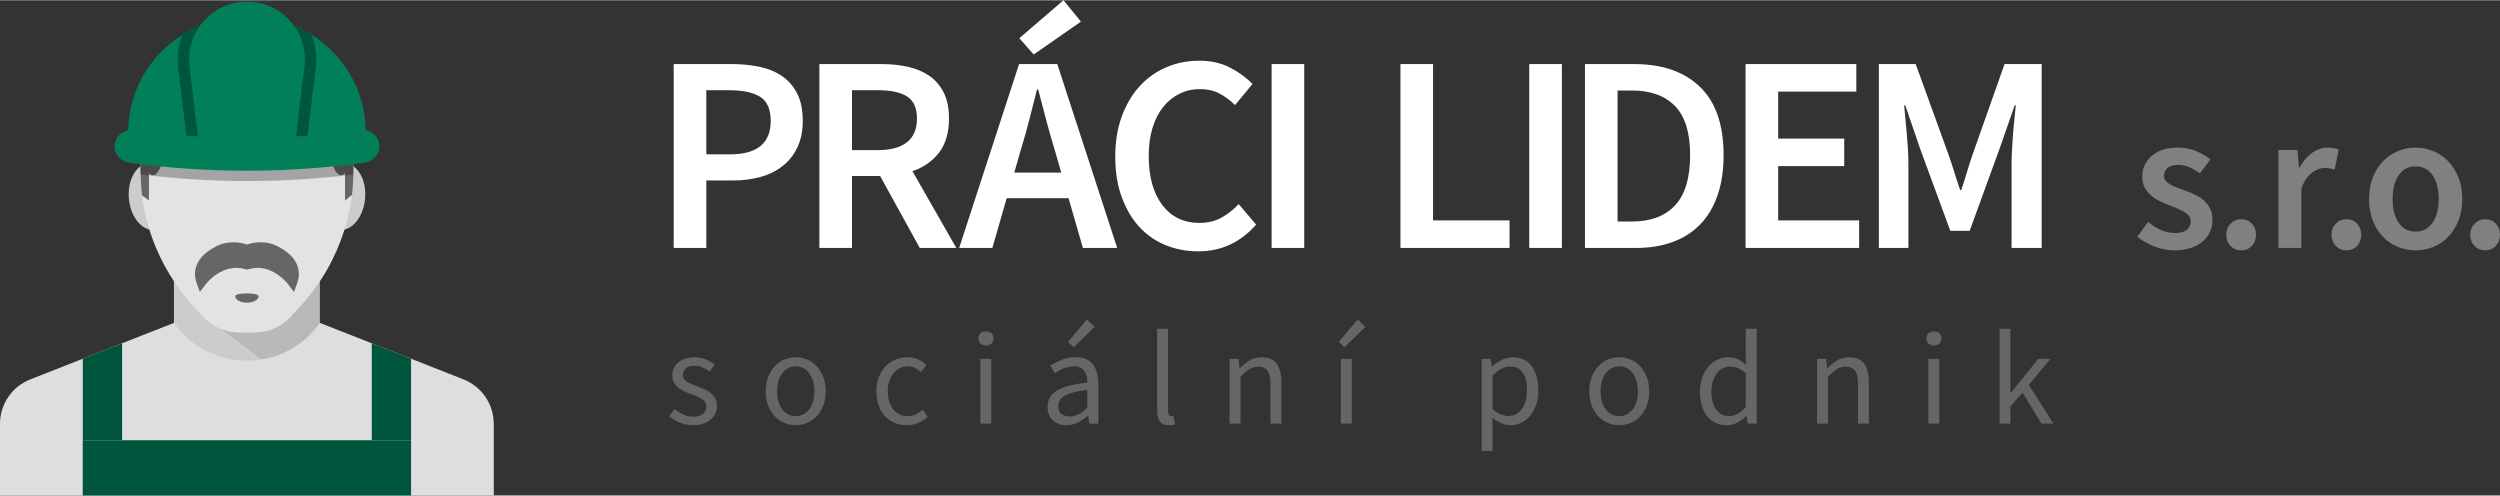 <?xml version="1.0" encoding="UTF-8"?>
<!DOCTYPE svg PUBLIC "-//W3C//DTD SVG 1.1//EN" "http://www.w3.org/Graphics/SVG/1.1/DTD/svg11.dtd">
<!-- Creator: CorelDRAW 2019 -->
<svg xmlns="http://www.w3.org/2000/svg" xml:space="preserve" width="1044px" height="207px" version="1.1" style="shape-rendering:geometricPrecision; text-rendering:geometricPrecision; image-rendering:optimizeQuality; fill-rule:evenodd; clip-rule:evenodd"
viewBox="0 0 5528.85 1095.16"
 xmlns:xlink="http://www.w3.org/1999/xlink">
 <rect x="0" y="0" width="5528.85" height="1095.16" fill="#333333" stroke="none"/>
 <defs>
  <style type="text/css">
   <![CDATA[
    .fil7 {fill:#00563C}
    .fil10 {fill:#007F59}
    .fil8 {fill:#666666}
    .fil3 {fill:#CCCCCC}
    .fil6 {fill:#DEDEDE}
    .fil4 {fill:#E3E3E3}
    .fil2 {fill:#666666;fill-rule:nonzero}
    .fil1 {fill:gray;fill-rule:nonzero}
    .fil0 {fill:white;fill-rule:nonzero}
    .fil5 {fill:#666666;fill-opacity:0.188}
    .fil9 {fill:black;fill-opacity:0.278}
   ]]>
  </style>
 </defs>
 <g id="Layer_x0020_1">
  <path class="fil0" d="M1489.92 141.15l128.1 0c22.38,0 43.22,2.07 62.49,6.22 19.28,4.15 35.96,11.19 50.06,21.14 14.09,9.95 25.08,22.91 32.95,38.86 7.88,15.97 11.82,35.76 11.82,59.39 0,22.38 -3.94,41.87 -11.82,58.45 -7.87,16.58 -18.76,30.37 -32.64,41.35 -13.89,10.98 -30.26,19.07 -49.13,24.25 -18.86,5.19 -39.27,7.78 -61.25,7.78l-58.45 0 0 149.23 -72.13 0 0 -406.67zm124.99 199.6c59.69,0 89.54,-24.66 89.54,-73.99 0,-25.7 -7.77,-43.42 -23.32,-53.16 -15.55,-9.75 -38.45,-14.62 -68.71,-14.62l-50.37 0 0 141.77 52.86 0zm269.33 -9.32l57.83 0c27.77,0 49.02,-5.81 63.73,-17.41 14.72,-11.61 22.08,-29.02 22.08,-52.24 0,-23.63 -7.36,-40 -22.08,-49.12 -14.71,-9.12 -35.96,-13.68 -63.73,-13.68l-57.83 0 0 132.45zm149.86 216.39l-87.69 -159.19 -62.17 0 0 159.19 -72.14 0 0 -406.67 137.43 0c21.14,0 40.83,2.07 59.07,6.22 18.24,4.15 33.99,10.88 47.26,20.21 13.26,9.33 23.73,21.66 31.4,37 7.67,15.33 11.5,34.41 11.5,57.2 0,31.1 -7.36,56.17 -22.07,75.24 -14.72,19.08 -34.31,32.76 -58.76,41.04l97 169.76 -80.83 0zm312.86 -166.65l-14.3 -49.74c-6.64,-21.56 -12.96,-43.74 -18.97,-66.54 -6.01,-22.8 -11.92,-45.39 -17.72,-67.77l-2.49 0c-5.8,22.79 -11.6,45.49 -17.41,68.09 -5.8,22.59 -12.02,44.66 -18.65,66.22l-14.31 49.74 103.85 0zm16.17 56.59l-136.8 0 -31.72 110.06 -73.37 0 132.45 -406.67 84.56 0 132.45 406.67 -75.86 0 -31.71 -110.06zm-108.82 -353.81l97.62 -83.95 38.56 47.26 -104.47 72.75 -31.71 -36.06zm395.55 471.33c-25.7,0 -49.74,-4.56 -72.13,-13.68 -22.39,-9.12 -41.76,-22.59 -58.14,-40.42 -16.37,-17.82 -29.33,-39.79 -38.86,-65.91 -9.54,-26.11 -14.3,-55.96 -14.3,-89.54 0,-33.16 4.87,-62.91 14.61,-89.23 9.74,-26.32 23.01,-48.61 39.8,-66.85 16.78,-18.24 36.48,-32.12 59.07,-41.66 22.59,-9.53 46.74,-14.3 72.44,-14.3 25.7,0 48.5,5.18 68.4,15.54 19.9,10.37 36.27,22.39 49.12,36.07l-38.55 46.64c-10.78,-10.78 -22.39,-19.38 -34.82,-25.8 -12.44,-6.43 -26.53,-9.64 -42.28,-9.64 -16.59,0 -31.82,3.41 -45.71,10.25 -13.88,6.85 -25.91,16.59 -36.06,29.23 -10.16,12.64 -18.04,28.09 -23.64,46.33 -5.59,18.24 -8.39,38.75 -8.39,61.56 0,46.42 10.06,82.8 30.16,109.13 20.1,26.32 47.36,39.48 81.77,39.48 18.24,0 34.41,-3.84 48.5,-11.51 14.09,-7.66 26.95,-17.72 38.56,-30.15l38.55 45.39c-16.59,19.07 -35.55,33.68 -56.9,43.84 -21.35,10.15 -45.08,15.23 -71.2,15.23zm162.38 -414.13l72.14 0 0 406.67 -72.14 0 0 -406.67zm284.88 0l72.13 0 0 345.74 169.14 0 0 60.93 -241.27 0 0 -406.67zm284.88 0l72.13 0 0 406.67 -72.13 0 0 -406.67zm123.2 0l108.83 0c62.17,0 110.68,16.79 145.5,50.37 34.82,33.58 52.23,83.94 52.23,151.1 0,33.58 -4.46,63.22 -13.37,88.92 -8.91,25.7 -21.76,47.16 -38.55,64.36 -16.79,17.2 -37.11,30.16 -60.94,38.86 -23.83,8.71 -50.89,13.06 -81.15,13.06l-112.55 0 0 -406.67zm103.85 348.22c41.45,0 73.27,-11.92 95.45,-35.75 22.18,-23.84 33.27,-60.84 33.27,-111 0,-49.74 -11.2,-86.01 -33.59,-108.82 -22.38,-22.8 -54.09,-34.19 -95.13,-34.19l-31.72 0 0 289.76 31.72 0zm251.3 -348.22l245 0 0 60.94 -172.87 0 0 103.84 146.13 0 0 60.94 -146.13 0 0 120.02 179.08 0 0 60.93 -251.21 0 0 -406.67zm294.82 0l81.46 0 72.13 198.98c4.56,12.86 8.91,26.02 13.06,39.49 4.15,13.47 8.5,26.84 13.06,40.11l2.48 0c4.56,-13.27 8.82,-26.64 12.75,-40.11 3.94,-13.47 8.19,-26.63 12.75,-39.49l70.27 -198.98 82.07 0 0 406.67 -66.53 0 0 -185.92c0,-9.54 0.31,-19.9 0.93,-31.09 0.63,-11.2 1.35,-22.5 2.18,-33.89 0.83,-11.4 1.87,-22.59 3.11,-33.58 1.24,-10.99 2.28,-21.25 3.1,-30.78l-2.48 0 -32.96 94.51 -66.53 182.82 -42.91 0 -67.15 -182.82 -32.34 -94.51 -2.49 0c0.84,9.53 1.77,19.79 2.81,30.78 1.03,10.99 2.07,22.18 3.1,33.58 1.04,11.39 1.87,22.69 2.49,33.89 0.62,11.19 0.94,21.55 0.94,31.09l0 185.92 -65.3 0 0 -406.67z"/>
  <path class="fil1" d="M4808.74 553.12c-15.01,0 -29.8,-2.87 -44.36,-8.61 -14.56,-5.73 -27.14,-12.87 -37.73,-21.4l23.83 -32.66c9.71,7.65 19.34,13.6 28.91,17.87 9.56,4.27 19.93,6.4 31.11,6.4 11.77,0 20.45,-2.43 26.04,-7.28 5.58,-4.86 8.38,-11.11 8.38,-18.76 0,-4.41 -1.32,-8.31 -3.97,-11.69 -2.65,-3.38 -6.17,-6.4 -10.59,-9.05 -4.42,-2.65 -9.41,-5.07 -15.01,-7.28 -5.59,-2.21 -11.17,-4.49 -16.77,-6.84 -7.06,-2.65 -14.26,-5.74 -21.62,-9.27 -7.35,-3.53 -13.9,-7.8 -19.64,-12.8 -5.73,-5 -10.44,-10.81 -14.12,-17.43 -3.68,-6.62 -5.52,-14.49 -5.52,-23.61 0,-19.12 7.06,-34.71 21.19,-46.78 14.12,-12.06 33.39,-18.1 57.81,-18.1 15.01,0 28.53,2.66 40.6,7.95 12.06,5.3 22.51,11.33 31.33,18.09l-23.39 30.9c-7.65,-5.6 -15.37,-10.08 -23.16,-13.46 -7.8,-3.39 -15.97,-5.08 -24.5,-5.08 -10.89,0 -18.9,2.28 -24.05,6.84 -5.15,4.56 -7.72,10.23 -7.72,16.99 0,4.41 1.25,8.17 3.75,11.26 2.5,3.09 5.81,5.81 9.93,8.16 4.12,2.35 8.9,4.56 14.34,6.62 5.44,2.06 11.11,4.12 16.99,6.18 7.35,2.65 14.71,5.66 22.06,9.05 7.36,3.38 14.05,7.57 20.09,12.58 6.03,4.99 10.88,11.1 14.56,18.31 3.68,7.21 5.52,15.81 5.52,25.81 0,9.42 -1.84,18.17 -5.52,26.26 -3.68,8.1 -9.04,15.16 -16.11,21.19 -7.06,6.03 -15.88,10.81 -26.48,14.34 -10.59,3.53 -22.65,5.3 -36.18,5.3zm147.91 0c-9.42,0 -17.29,-3.24 -23.62,-9.72 -6.32,-6.46 -9.49,-14.7 -9.49,-24.71 0,-10 3.17,-18.24 9.49,-24.71 6.33,-6.48 14.2,-9.71 23.62,-9.71 9.41,0 17.2,3.23 23.38,9.71 6.18,6.47 9.27,14.71 9.27,24.71 0,10.01 -3.09,18.25 -9.27,24.71 -6.18,6.48 -13.97,9.72 -23.38,9.72zm82.15 -221.99l41.92 0 3.53 38.4 1.76 0c7.65,-14.12 16.92,-24.94 27.81,-32.44 10.88,-7.5 22.06,-11.26 33.54,-11.26 10.3,0 18.54,1.48 24.72,4.42l-8.84 44.13c-3.82,-1.18 -7.35,-2.06 -10.59,-2.65 -3.23,-0.58 -7.2,-0.88 -11.91,-0.88 -8.53,0 -17.51,3.31 -26.92,9.93 -9.42,6.62 -17.51,18.17 -24.27,34.64l0 132.4 -50.75 0 0 -216.69zm150.55 221.99c-9.41,0 -17.29,-3.24 -23.61,-9.72 -6.32,-6.46 -9.49,-14.7 -9.49,-24.71 0,-10 3.17,-18.24 9.49,-24.71 6.32,-6.48 14.2,-9.71 23.61,-9.71 9.41,0 17.21,3.23 23.39,9.71 6.18,6.47 9.27,14.71 9.27,24.71 0,10.01 -3.09,18.25 -9.27,24.71 -6.18,6.48 -13.98,9.72 -23.39,9.72zm152.76 0c-13.53,0 -26.48,-2.5 -38.84,-7.51 -12.35,-5 -23.31,-12.35 -32.87,-22.07 -9.57,-9.7 -17.14,-21.62 -22.73,-35.74 -5.59,-14.12 -8.39,-30.16 -8.39,-48.1 0,-17.95 2.8,-33.98 8.39,-48.11 5.59,-14.12 13.16,-26.04 22.73,-35.74 9.56,-9.71 20.52,-17.14 32.87,-22.29 12.36,-5.15 25.31,-7.73 38.84,-7.73 13.53,0 26.55,2.58 39.06,7.73 12.5,5.15 23.46,12.58 32.87,22.29 9.42,9.7 16.99,21.62 22.73,35.74 5.74,14.13 8.61,30.16 8.61,48.11 0,17.94 -2.87,33.98 -8.61,48.1 -5.74,14.12 -13.31,26.04 -22.73,35.74 -9.41,9.72 -20.37,17.07 -32.87,22.07 -12.51,5.01 -25.53,7.51 -39.06,7.51zm0 -41.49c15.88,0 28.39,-6.54 37.51,-19.63 9.12,-13.1 13.68,-30.53 13.68,-52.3 0,-22.07 -4.56,-39.65 -13.68,-52.74 -9.12,-13.09 -21.63,-19.64 -37.51,-19.64 -15.89,0 -28.32,6.55 -37.29,19.64 -8.97,13.09 -13.46,30.67 -13.46,52.74 0,21.77 4.49,39.2 13.46,52.3 8.97,13.09 21.4,19.63 37.29,19.63zm154.09 41.49c-9.42,0 -17.29,-3.24 -23.62,-9.72 -6.32,-6.46 -9.48,-14.7 -9.48,-24.71 0,-10 3.16,-18.24 9.48,-24.71 6.33,-6.48 14.2,-9.71 23.62,-9.71 9.41,0 17.2,3.23 23.38,9.71 6.18,6.47 9.27,14.71 9.27,24.71 0,10.01 -3.09,18.25 -9.27,24.71 -6.18,6.48 -13.97,9.72 -23.38,9.72z"/>
  <path class="fil2" d="M1533.07 939.81c-10.2,0 -19.92,-1.86 -29.16,-5.6 -9.23,-3.72 -17.28,-8.44 -24.15,-14.13l12.08 -16.21c6.28,5.11 12.71,9.23 19.29,12.37 6.58,3.15 14.19,4.72 22.83,4.72 9.43,0 16.5,-2.16 21.21,-6.48 4.71,-4.32 7.07,-9.63 7.07,-15.91 0,-3.73 -0.98,-6.97 -2.95,-9.72 -1.96,-2.75 -4.46,-5.16 -7.51,-7.22 -3.04,-2.06 -6.53,-3.88 -10.46,-5.45 -3.92,-1.57 -7.85,-3.14 -11.78,-4.71 -5.1,-1.77 -10.21,-3.78 -15.32,-6.04 -5.1,-2.26 -9.67,-5.01 -13.7,-8.25 -4.02,-3.24 -7.31,-7.02 -9.87,-11.34 -2.55,-4.32 -3.82,-9.53 -3.82,-15.61 0,-5.7 1.13,-11.05 3.39,-16.06 2.25,-5.01 5.49,-9.33 9.72,-12.96 4.22,-3.63 9.37,-6.49 15.46,-8.54 6.09,-2.07 12.96,-3.1 20.62,-3.1 9.04,0 17.33,1.57 24.89,4.72 7.57,3.14 14.1,6.96 19.6,11.49l-11.5 15.32c-4.91,-3.74 -10.01,-6.79 -15.31,-9.14 -5.3,-2.35 -11.1,-3.54 -17.38,-3.54 -9.04,0 -15.66,2.07 -19.89,6.2 -4.22,4.12 -6.33,8.93 -6.33,14.43 0,3.34 0.88,6.23 2.65,8.69 1.77,2.45 4.12,4.62 7.07,6.48 2.95,1.86 6.34,3.53 10.16,5.01 3.83,1.47 7.81,2.99 11.93,4.57 5.11,1.96 10.27,4.02 15.47,6.18 5.2,2.16 9.87,4.86 13.99,8.1 4.13,3.24 7.52,7.22 10.17,11.93 2.65,4.72 3.98,10.41 3.98,17.09 0,5.89 -1.14,11.39 -3.39,16.49 -2.26,5.11 -5.6,9.63 -10.02,13.56 -4.42,3.92 -9.92,7.01 -16.5,9.28 -6.57,2.26 -14.09,3.38 -22.54,3.38zm226.72 0c-8.84,0 -17.24,-1.67 -25.19,-5 -7.96,-3.34 -14.97,-8.2 -21.07,-14.59 -6.08,-6.38 -10.94,-14.23 -14.58,-23.57 -3.63,-9.32 -5.44,-19.88 -5.44,-31.66 0,-11.98 1.81,-22.63 5.44,-31.97 3.64,-9.32 8.5,-17.23 14.58,-23.71 6.1,-6.48 13.11,-11.39 21.07,-14.73 7.95,-3.34 16.35,-5.01 25.19,-5.01 8.83,0 17.23,1.67 25.18,5.01 7.96,3.34 14.98,8.25 21.07,14.73 6.08,6.48 10.94,14.39 14.58,23.71 3.63,9.34 5.45,19.99 5.45,31.97 0,11.78 -1.82,22.34 -5.45,31.66 -3.64,9.34 -8.5,17.19 -14.58,23.57 -6.09,6.39 -13.11,11.25 -21.07,14.59 -7.95,3.33 -16.35,5 -25.18,5zm0 -20.03c6.08,0 11.68,-1.32 16.79,-3.97 5.11,-2.66 9.47,-6.39 13.11,-11.2 3.63,-4.81 6.43,-10.56 8.39,-17.23 1.96,-6.68 2.95,-14.14 2.95,-22.39 0,-8.25 -0.99,-15.76 -2.95,-22.54 -1.96,-6.77 -4.76,-12.62 -8.39,-17.53 -3.64,-4.91 -8,-8.68 -13.11,-11.34 -5.11,-2.65 -10.71,-3.97 -16.79,-3.97 -6.09,0 -11.69,1.32 -16.8,3.97 -5.1,2.66 -9.47,6.43 -13.11,11.34 -3.63,4.91 -6.43,10.76 -8.39,17.53 -1.96,6.78 -2.95,14.29 -2.95,22.54 0,8.25 0.99,15.71 2.95,22.39 1.96,6.67 4.76,12.42 8.39,17.23 3.64,4.81 8.01,8.54 13.11,11.2 5.11,2.65 10.71,3.97 16.8,3.97zm245.56 20.03c-9.43,0 -18.27,-1.67 -26.52,-5 -8.25,-3.34 -15.36,-8.2 -21.36,-14.59 -5.98,-6.38 -10.7,-14.23 -14.13,-23.57 -3.44,-9.32 -5.16,-19.88 -5.16,-31.66 0,-11.98 1.87,-22.63 5.6,-31.97 3.73,-9.32 8.74,-17.23 15.02,-23.71 6.29,-6.48 13.6,-11.39 21.95,-14.73 8.35,-3.34 17.14,-5.01 26.36,-5.01 9.43,0 17.48,1.67 24.16,5.01 6.68,3.34 12.57,7.27 17.67,11.79l-12.37 15.9c-4.12,-3.73 -8.49,-6.77 -13.11,-9.13 -4.61,-2.36 -9.77,-3.53 -15.46,-3.53 -6.48,0 -12.47,1.32 -17.97,3.97 -5.5,2.66 -10.21,6.43 -14.14,11.34 -3.93,4.91 -7.02,10.76 -9.28,17.53 -2.26,6.78 -3.39,14.29 -3.39,22.54 0,8.25 1.08,15.71 3.24,22.39 2.16,6.67 5.16,12.42 8.98,17.23 3.84,4.81 8.5,8.54 14,11.2 5.5,2.65 11.49,3.97 17.97,3.97 6.68,0 12.81,-1.42 18.41,-4.27 5.6,-2.85 10.66,-6.23 15.17,-10.16l10.61 16.2c-6.48,5.7 -13.65,10.16 -21.51,13.4 -7.85,3.24 -16.1,4.86 -24.74,4.86zm162.78 -146.71l24.16 0 0 143.18 -24.16 0 0 -143.18zm12.37 -29.45c-4.71,0 -8.68,-1.48 -11.92,-4.42 -3.24,-2.95 -4.86,-6.68 -4.86,-11.2 0,-4.71 1.62,-8.49 4.86,-11.34 3.24,-2.84 7.21,-4.27 11.92,-4.27 4.72,0 8.7,1.43 11.94,4.27 3.24,2.85 4.86,6.63 4.86,11.34 0,4.52 -1.62,8.25 -4.86,11.2 -3.24,2.94 -7.22,4.42 -11.94,4.42zm178.1 176.16c-11.97,0 -21.94,-3.53 -29.89,-10.6 -7.96,-7.07 -11.94,-17.09 -11.94,-30.05 0,-15.71 6.98,-27.74 20.92,-36.09 13.94,-8.34 36.23,-14.18 66.87,-17.52 0,-4.52 -0.44,-8.94 -1.33,-13.26 -0.88,-4.32 -2.4,-8.15 -4.56,-11.49 -2.16,-3.34 -5.16,-6.04 -8.99,-8.11 -3.82,-2.05 -8.69,-3.08 -14.58,-3.08 -8.25,0 -16,1.57 -23.27,4.7 -7.27,3.15 -13.75,6.69 -19.45,10.61l-9.42 -16.79c6.68,-4.32 14.83,-8.5 24.45,-12.52 9.62,-4.03 20.23,-6.04 31.82,-6.04 17.47,0 30.15,5.35 38,16.06 7.85,10.7 11.78,24.99 11.78,42.86l0 87.79 -20.03 0 -2.06 -17.09 -0.88 0c-6.88,5.7 -14.25,10.56 -22.1,14.59 -7.86,4.02 -16.3,6.03 -25.34,6.03zm7.07 -19.44c6.88,0 13.36,-1.62 19.45,-4.86 6.08,-3.24 12.56,-8 19.44,-14.29l0 -39.77c-11.98,1.57 -22.04,3.44 -30.19,5.6 -8.15,2.16 -14.73,4.72 -19.74,7.66 -5.01,2.94 -8.64,6.33 -10.9,10.16 -2.26,3.83 -3.39,8.01 -3.39,12.52 0,8.25 2.45,14.14 7.36,17.68 4.91,3.53 10.9,5.3 17.97,5.3zm-3.53 -164.97l41.54 -49.2 17.09 16.21 -46.26 45.07 -12.37 -12.08zm222.58 184.41c-9.23,0 -15.81,-2.74 -19.74,-8.25 -3.92,-5.5 -5.89,-13.55 -5.89,-24.15l0 -180.88 24.16 0 0 182.65c0,3.92 0.69,6.68 2.06,8.25 1.38,1.57 2.95,2.35 4.71,2.35 0.79,0 1.53,0 2.22,0 0.68,0 1.71,-0.2 3.09,-0.59l3.24 18.26c-1.57,0.79 -3.44,1.38 -5.6,1.77 -2.16,0.4 -4.91,0.59 -8.25,0.59zm134.5 -146.71l20.04 0 2.05 20.63 0.89 0c6.88,-6.88 14.1,-12.62 21.65,-17.24 7.56,-4.61 16.35,-6.92 26.37,-6.92 15.12,0 26.17,4.72 33.14,14.14 6.97,9.43 10.46,23.37 10.46,41.84l0 90.73 -24.16 0 0 -87.49c0,-13.56 -2.16,-23.33 -6.48,-29.31 -4.32,-6 -11.19,-8.99 -20.62,-8.99 -7.46,0 -14.04,1.86 -19.73,5.6 -5.7,3.73 -12.18,9.23 -19.45,16.5l0 103.69 -24.16 0 0 -143.18zm246.16 0l24.15 0 0 143.18 -24.15 0 0 -143.18zm-4.42 -37.7l41.53 -49.2 17.09 16.21 -46.25 45.07 -12.37 -12.08zm315.87 37.7l20.04 0 2.05 16.51 0.89 0c6.48,-5.5 13.6,-10.22 21.36,-14.15 7.76,-3.93 15.86,-5.89 24.3,-5.89 9.23,0 17.38,1.72 24.45,5.15 7.07,3.44 12.96,8.35 17.68,14.73 4.71,6.39 8.29,14.05 10.75,22.99 2.45,8.93 3.69,19 3.69,30.19 0,12.18 -1.67,23.03 -5.01,32.55 -3.35,9.53 -7.86,17.63 -13.55,24.3 -5.7,6.68 -12.28,11.74 -19.74,15.18 -7.47,3.43 -15.32,5.15 -23.57,5.15 -6.68,0 -13.31,-1.47 -19.89,-4.41 -6.58,-2.95 -13.21,-6.98 -19.88,-12.08l0.59 25.04 0 48.31 -24.16 0 0 -203.57zm59.22 126.38c5.89,0 11.34,-1.32 16.35,-3.97 5,-2.65 9.32,-6.38 12.96,-11.19 3.63,-4.81 6.48,-10.76 8.54,-17.83 2.06,-7.07 3.09,-15.02 3.09,-23.86 0,-7.85 -0.69,-15.02 -2.06,-21.51 -1.37,-6.48 -3.58,-12.02 -6.63,-16.64 -3.04,-4.62 -6.97,-8.2 -11.78,-10.75 -4.81,-2.55 -10.56,-3.83 -17.23,-3.83 -6.1,0 -12.23,1.67 -18.42,5.01 -6.18,3.33 -12.81,8.15 -19.88,14.43l0 75.12c6.48,5.5 12.76,9.38 18.85,11.64 6.09,2.26 11.49,3.38 16.21,3.38zm244.97 20.33c-8.84,0 -17.24,-1.67 -25.19,-5 -7.96,-3.34 -14.97,-8.2 -21.07,-14.59 -6.08,-6.38 -10.94,-14.23 -14.58,-23.57 -3.63,-9.32 -5.44,-19.88 -5.44,-31.66 0,-11.98 1.81,-22.63 5.44,-31.97 3.64,-9.32 8.5,-17.23 14.58,-23.71 6.1,-6.48 13.11,-11.39 21.07,-14.73 7.95,-3.34 16.35,-5.01 25.19,-5.01 8.83,0 17.23,1.67 25.18,5.01 7.96,3.34 14.98,8.25 21.07,14.73 6.08,6.48 10.94,14.39 14.58,23.71 3.63,9.34 5.45,19.99 5.45,31.97 0,11.78 -1.82,22.34 -5.45,31.66 -3.64,9.34 -8.5,17.19 -14.58,23.57 -6.09,6.39 -13.11,11.25 -21.07,14.59 -7.95,3.33 -16.35,5 -25.18,5zm0 -20.03c6.08,0 11.68,-1.32 16.79,-3.97 5.11,-2.66 9.47,-6.39 13.11,-11.2 3.63,-4.81 6.43,-10.56 8.39,-17.23 1.96,-6.68 2.95,-14.14 2.95,-22.39 0,-8.25 -0.99,-15.76 -2.95,-22.54 -1.96,-6.77 -4.76,-12.62 -8.39,-17.53 -3.64,-4.91 -8,-8.68 -13.11,-11.34 -5.11,-2.65 -10.71,-3.97 -16.79,-3.97 -6.09,0 -11.69,1.32 -16.8,3.97 -5.1,2.66 -9.47,6.43 -13.11,11.34 -3.63,4.91 -6.43,10.76 -8.39,17.53 -1.96,6.78 -2.95,14.29 -2.95,22.54 0,8.25 0.99,15.71 2.95,22.39 1.96,6.67 4.76,12.42 8.39,17.23 3.64,4.81 8.01,8.54 13.11,11.2 5.11,2.65 10.71,3.97 16.8,3.97zm237.9 20.03c-18.07,0 -32.45,-6.48 -43.16,-19.44 -10.7,-12.96 -16.05,-31.42 -16.05,-55.38 0,-11.59 1.71,-22.05 5.15,-31.38 3.44,-9.32 8,-17.23 13.7,-23.71 5.69,-6.48 12.27,-11.49 19.73,-15.03 7.47,-3.53 15.33,-5.3 23.57,-5.3 8.25,0 15.42,1.48 21.51,4.42 6.09,2.95 12.27,6.97 18.56,12.08l-1.18 -24.45 0 -55.09 24.45 0 0 209.75 -20.03 0 -2.06 -16.8 -0.89 0c-5.69,5.51 -12.22,10.27 -19.59,14.3 -7.36,4.02 -15.27,6.03 -23.71,6.03zm5.3 -20.33c6.68,0 12.96,-1.62 18.85,-4.86 5.89,-3.24 11.79,-8.2 17.68,-14.87l0 -74.83c-6.09,-5.49 -11.93,-9.37 -17.53,-11.63 -5.6,-2.26 -11.34,-3.39 -17.23,-3.39 -5.7,0 -11.05,1.33 -16.06,3.98 -5.01,2.65 -9.37,6.38 -13.11,11.19 -3.73,4.81 -6.68,10.56 -8.83,17.24 -2.16,6.67 -3.24,14.13 -3.24,22.38 0,17.28 3.43,30.74 10.3,40.36 6.88,9.62 16.6,14.43 29.17,14.43zm194.3 -126.38l20.04 0 2.05 20.63 0.89 0c6.88,-6.88 14.09,-12.62 21.65,-17.24 7.56,-4.61 16.35,-6.92 26.37,-6.92 15.12,0 26.17,4.72 33.14,14.14 6.97,9.43 10.46,23.37 10.46,41.84l0 90.73 -24.16 0 0 -87.49c0,-13.56 -2.16,-23.33 -6.48,-29.31 -4.32,-6 -11.2,-8.99 -20.62,-8.99 -7.46,0 -14.04,1.86 -19.74,5.6 -5.69,3.73 -12.17,9.23 -19.44,16.5l0 103.69 -24.16 0 0 -143.18zm246.16 0l24.15 0 0 143.18 -24.15 0 0 -143.18zm12.37 -29.45c-4.71,0 -8.69,-1.48 -11.93,-4.42 -3.24,-2.95 -4.86,-6.68 -4.86,-11.2 0,-4.71 1.62,-8.49 4.86,-11.34 3.24,-2.84 7.22,-4.27 11.93,-4.27 4.71,0 8.69,1.43 11.93,4.27 3.24,2.85 4.86,6.63 4.86,11.34 0,4.52 -1.62,8.25 -4.86,11.2 -3.24,2.94 -7.22,4.42 -11.93,4.42zm145.1 -37.12l23.87 0 0 141.99 0.88 0 60.98 -75.42 26.81 0 -48.02 57.45 54.5 85.73 -26.51 0 -41.84 -68.94 -26.8 31.23 0 37.71 -23.87 0 0 -209.75z"/>
  <g id="_711905240">
   <path class="fil3" d="M384.74 736.33l0 -0.07 0.05 0.04 0.04 -0.01 0 0.04c80.83,107.06 241.63,107.06 322.5,0.02l0.05 -0.09 0 0.07 0 -118.12 -322.73 0 0 118.14 0.09 -0.02z"/>
   <path class="fil3" d="M386.43 429.78c3.54,40.83 -16.22,75.93 -44.26,78.37 -28.02,2.43 -53.61,-28.69 -57.19,-69.52 -3.59,-40.84 16.22,-75.92 44.25,-78.36 28.01,-2.45 53.64,28.67 57.2,69.51z"/>
   <path class="fil3" d="M807.43 438.65c-3.55,40.84 -29.19,71.96 -57.19,69.52 -28.03,-2.43 -47.87,-37.53 -44.25,-78.37 3.55,-40.84 29.19,-71.96 57.19,-69.5 28.03,2.41 47.84,37.52 44.25,78.35z"/>
  </g>
  <path class="fil4" d="M781.66 303.63l0 77.33c0,1.39 0,2.96 -0.23,4.32 0.23,1.14 0,2.05 0,3.18 0,1.39 0,2.96 -0.23,4.33 -0.23,12.51 -1.16,24.8 -2.76,37.08 0,0.23 0,0.68 -0.22,0.91 -0.66,6.14 -1.6,12.06 -2.49,18.2 -3.64,20.25 -8.16,40.29 -14.35,59.6 -19.34,61.66 -51.85,118.53 -95.76,166.53l-22.51 24.57c-20.48,22.5 -49.6,35.27 -80.08,35.27l-34.13 0c-30.26,0 -59.4,-12.98 -79.85,-35.27l-22.29 -24.57c-31.2,-33.89 -56.65,-72.57 -75.54,-113.75 -16.4,-35.28 -27.97,-72.57 -34.35,-111.27 -1.16,-6.14 -1.82,-12.28 -2.75,-18.42 0,-0.68 -0.23,-1.14 -0.23,-1.82 -1.55,-12.06 -2.48,-24.57 -2.7,-36.86l0 -2.5c0,-0.23 -0.23,-0.23 -0.23,-0.46 -0.23,-1.59 -0.23,-3.18 -0.23,-4.77l0 -4.33c-0.23,-1.82 -0.23,-3.39 -0.23,-5.21l0 -70.75c0,-12.94 1.12,-25.7 3.37,-38.22l0 -0.68c1.39,-8.88 3.21,-17.29 5.68,-25.71 2.76,-9.78 6.17,-19.34 10.27,-28.43 35.94,-83.72 119.2,-142.41 216.35,-142.41 96.69,0 179.95,58.44 215.89,141.95 4.1,9.31 7.51,18.86 10.45,28.89 2.52,8.42 4.57,16.84 5.91,25.71l0 0.68c2.1,12.08 3.24,24.37 3.24,36.88z"/>
  <g id="_711906320">
   <g>
    <path class="fil5" d="M665.79 675.09l-22.52 24.57c-20.47,22.52 -49.6,35.26 -80.1,35.26l-34.13 0c-14.7,0 -29.09,-3.19 -42.42,-8.9l112.2 83.38c41.02,-11.01 79.17,-34.85 107.6,-72 0.32,-0.44 0.57,-0.76 0.94,-1.16l0.04 -115.46c-12.6,18.98 -26.16,37.36 -41.61,54.31z"/>
   </g>
  </g>
  <path class="fil6" d="M1091.99 936.78l0 158.38 -1091.99 0 0 -158.38c0,-43.45 26.61,-82.58 67.08,-98.28l116.03 -45.73 86.91 -34.12 114.45 -45.04 0.45 0.25 0.23 0c39.36,55.48 100.1,83.25 160.84,83.25 60.97,0 121.92,-27.77 161.07,-83.25l0.23 0 0.22 -0.25 114.64 45.04 86.91 34.12 116.02 45.73c40.29,15.92 66.91,54.83 66.91,98.28z"/>
  <g id="_711906896">
   <polygon class="fil7" points="270.02,758.65 270.02,973.18 183.11,973.18 183.11,792.77 "/>
   <polygon class="fil7" points="909.05,792.77 909.05,973.18 822.2,973.18 822.2,758.65 "/>
   <rect class="fil7" x="182.91" y="973.13" width="726.17" height="122.03"/>
  </g>
  <g id="_711907544">
   <path class="fil8" d="M310.28 334.37c-0.04,28.52 0.48,70.93 3.65,95.52 0,0.68 0.26,1.13 0.26,1.82l15.25 10.92 0 -60.51c0,0 19.54,26.93 36.03,-47.78l-55.18 0 0 0.03 -0.01 0z"/>
   <path class="fil8" d="M726.97 334.37c16.49,74.68 36.03,47.77 36.03,47.77l0 60.51 15.24 -11.85c0.23,-0.23 0.23,-0.66 0.23,-0.91 3.12,-18.47 3.55,-64.45 3.46,-95.52l-54.96 0 0 0z"/>
  </g>
  <g id="_711908048">
   <g>
    <path class="fil9" d="M781.66 303.63l0 77.33c0,1.39 0,2.96 -0.23,4.32 -78.03,9.78 -156.98,14.56 -235.24,14.56 -78.25,0 -157.42,-5.01 -235.45,-14.56l0 -4.32c-0.24,-1.82 -0.24,-3.39 -0.24,-5.21l0 -70.76c0,-12.94 1.12,-25.7 3.38,-38.21 76.69,9.99 154.94,15.01 232.29,15.01 77.35,0 155.61,-5.02 232.25,-15.01 2.1,12.05 3.24,24.34 3.24,36.85z"/>
   </g>
  </g>
  <path class="fil10" d="M808.86 291.93l0 14.88 -525.29 0 0 -14.88c0,-90.79 47.73,-170.5 119.44,-215.32 38.97,-24.43 85.18,-38.61 134.5,-38.61l17.42 0c49.32,0 95.39,14.09 134.36,38.52 71.75,44.82 119.57,124.53 119.57,215.41z"/>
  <path class="fil7" d="M698.35 149.7l-19.16 157.11 -2.98 25.14 -260.02 0 -3.03 -25.14 -19.11 -157.11c-3.03,-24.95 0.09,-50.02 8.98,-73.07 38.97,-24.45 85.13,-38.65 134.46,-38.65l17.42 0c49.32,0 95.39,14.09 134.36,38.56 8.87,23.04 12.1,48.12 9.08,73.16z"/>
  <path class="fil10" d="M653.92 306.84l-215.42 0 -19.46 -160.11c-9.23,-76.33 50.31,-143.56 127.18,-143.56 76.87,0 136.41,67.23 127.17,143.56l-19.47 160.11z"/>
  <path class="fil10" d="M806.82 359.12c-172.95,23.88 -348.33,23.88 -521.2,0 -20.8,-2.87 -35.06,-21.59 -31.85,-41.34 3.21,-19.79 21.91,-33.21 41.77,-30.48 166.33,22.97 335.03,22.97 501.38,0 19.87,-2.73 38.52,10.71 41.73,30.48 3.18,19.75 -11.04,38.49 -31.83,41.34z"/>
  <g id="_603256440">
   <path class="fil8" d="M655.74 582.36c-14,-29.24 -51.51,-42.54 -53.47,-43.2 -24.38,-7.6 -46.79,-2.05 -56.12,1.05 -9.38,-3.07 -31.9,-8.63 -56.51,-0.96 -1.55,0.57 -39.15,13.88 -53.19,43.16 -6.44,13.51 -6.94,27.95 -1.51,43.06l7.13 19.73 12.67 -16.75c1.5,-2 37.49,-48.8 88.2,-33.57l3.25 0.95 3.26 -0.95c50.43,-15.29 86.51,31.57 88.01,33.57l12.72 16.76 7.13 -19.72c5.36,-15.13 4.82,-29.59 -1.57,-43.13z"/>
   <path class="fil8" d="M572.04 654.34c0,8.01 -11.6,14.49 -25.96,14.49 -14.31,0 -25.91,-6.48 -25.91,-14.49 0,-8.01 51.87,-8.01 51.87,0z"/>
  </g>
 </g>
</svg>

